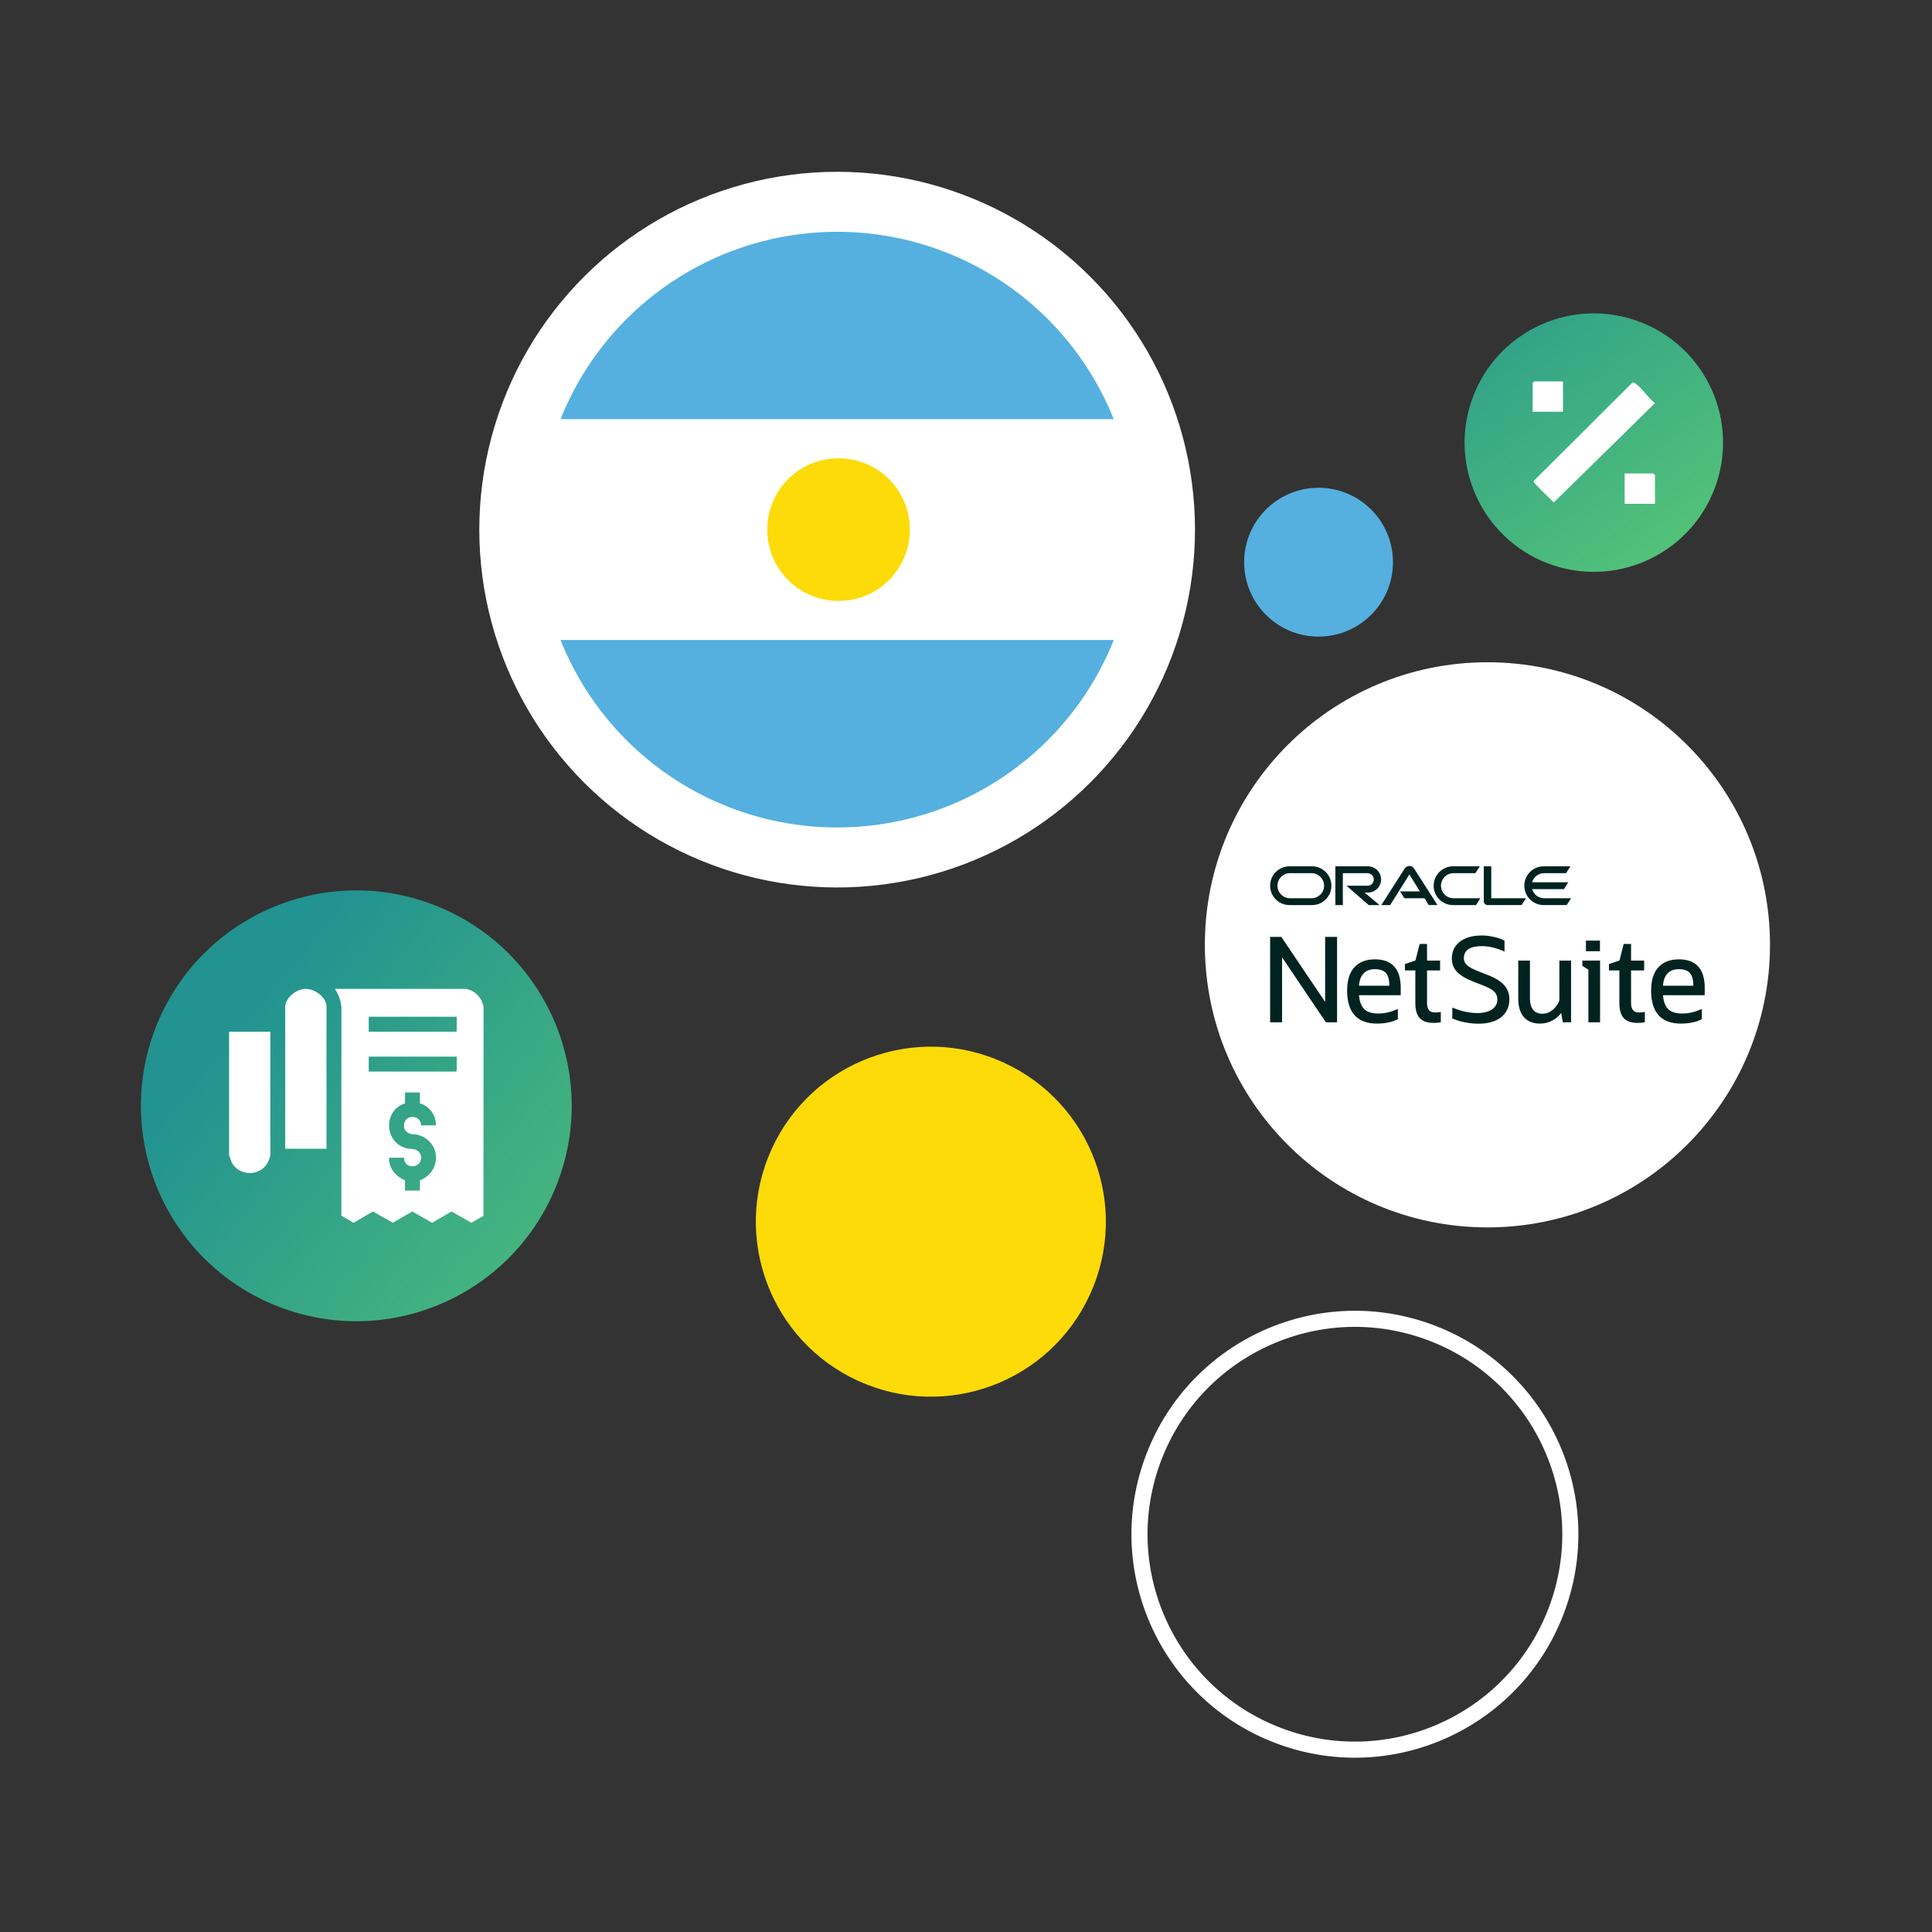 <?xml version="1.0" encoding="UTF-8"?> <svg xmlns="http://www.w3.org/2000/svg" xmlns:xlink="http://www.w3.org/1999/xlink" id="Capa_1" version="1.1" viewBox="0 0 1200 1199.996"><rect x="0" y="0" width="1200" height="1199.996" fill="#333333" stroke="none"/><defs><style> .st0 { fill: #fff; } .st1 { fill: #55b0df; } .st2, .st3 { fill: none; } .st4 { fill: #002320; } .st3 { stroke: #fff; stroke-miterlimit: 10; stroke-width: 10px; } .st5 { fill: #fcdb09; } .st6 { fill: url(#Degradado_sin_nombre_39); } .st7 { fill: url(#Degradado_sin_nombre_391); } .st8 { clip-path: url(#clippath); } </style><linearGradient id="Degradado_sin_nombre_39" data-name="Degradado sin nombre 39" x1="133.047" y1="614.82" x2="721.426" y2="1094.926" gradientTransform="translate(783.165 234.023) rotate(68.993)" gradientUnits="userSpaceOnUse"><stop offset=".033" stop-color="#229390"></stop><stop offset="1" stop-color="#93ff5a"></stop></linearGradient><linearGradient id="Degradado_sin_nombre_391" data-name="Degradado sin nombre 39" x1="877.803" y1="127.611" x2="1236.813" y2="599.168" gradientTransform="translate(891.717 -747.792) rotate(68.993)" xlink:href="#Degradado_sin_nombre_39"></linearGradient><clipPath id="clippath"><circle class="st2" cx="519.97" cy="328.967" r="185"></circle></clipPath></defs><circle class="st3" cx="841.563" cy="952.938" r="133.771" transform="translate(-349.723 1396.962) rotate(-68.993)"></circle><circle class="st5" cx="578.174" cy="758.821" r="108.689" transform="translate(-352.072 970.335) rotate(-65.505)"></circle><circle class="st6" cx="221.308" cy="686.84" r="133.771" transform="translate(-499.217 647.222) rotate(-68.993)"></circle><circle class="st1" cx="818.978" cy="349.187" r="46.224" transform="translate(19.389 740.742) rotate(-49.183)"></circle><g><circle class="st0" cx="923.868" cy="586.852" r="175.508"></circle><g><path class="st4" d="M959.128,557.916c-3.558,0-6.562-2.399-7.498-5.675h19.772l2.731-4.244h-22.509c.93-3.292,3.934-5.675,7.498-5.675h13.58l2.715-4.244h-16.605c-6.643,0-12.03,5.381-12.03,12.051s5.386,12.03,12.03,12.03h14.288l2.715-4.244h-16.687ZM902.495,562.16h14.288l2.715-4.244h-16.665c-4.325,0-7.808-3.498-7.808-7.786s3.477-7.786,7.808-7.786h13.564l2.753-4.266h-16.627c-6.649,0-12.051,5.381-12.051,12.051s5.403,12.03,12.051,12.03M814.62,557.916h-13.374c-4.309,0-7.786-3.498-7.786-7.786s3.477-7.786,7.786-7.786h13.357c4.309,0,7.808,3.477,7.808,7.786s-3.477,7.786-7.808,7.786M800.952,562.16h13.999c6.649,0,12.008-5.381,12.008-12.03s-5.365-12.051-12.03-12.051h-13.978c-6.665,0-12.051,5.381-12.051,12.051s5.381,12.03,12.051,12.03ZM849.675,554.379c4.516,0,8.14-3.645,8.14-8.14s-3.624-8.156-8.14-8.156h-20.251v24.081h4.636v-19.816h15.321c2.155,0,3.896,1.741,3.896,3.89s-1.741,3.912-3.896,3.912h-13.042l13.831,12.03h6.709l-9.277-7.786h2.111M926.244,557.921v-19.837h-4.636v21.78c0,.598.25,1.181.686,1.594.435.457,1.055.702,1.676.702h21.1l2.753-4.244h-21.573l-.005.005ZM869.594,553.677h12.34l-6.524-10.517-11.97,19.005h-5.468l14.576-22.819c.62-.93,1.698-1.491,2.856-1.491s2.193.539,2.818,1.447l14.62,22.857h-5.446l-2.568-4.244h-12.509l-2.731-4.244.005.005Z"></path><g><polygon class="st4" points="823.068 622.294 795.954 582.079 795.837 581.905 788.904 581.905 788.904 634.984 796.308 634.984 796.308 594.595 823.421 634.81 823.538 634.984 830.472 634.984 830.472 581.905 823.068 581.905 823.068 622.294"></polygon><path class="st4" d="M853.953,595.859c-5.506,0-9.815,1.69-12.81,5.025-3.012,3.416-4.414,8.047-4.414,14.575,0,6.588,1.558,11.685,4.636,15.152,3.132,3.426,7.778,5.164,13.812,5.164,2.648,0,5.121-.245,7.349-.727,2.291-.49,4.148-1.161,5.517-1.992l.426-.264-.24-.239v-5.912l-.556.251c-1.975.893-3.934,1.562-5.821,1.989-1.883.424-3.911.639-6.028.639-3.761,0-6.62-.931-8.497-2.764-1.824-1.824-2.913-4.718-3.236-8.606h25.935v-4.564c0-11.763-5.407-17.727-16.072-17.727ZM860.854,604.421c1.367,1.587,2.083,4.221,2.131,7.835h-18.891c.236-3.286,1.158-5.82,2.744-7.538,1.689-1.824,4.083-2.749,7.119-2.749h.003c3.219,0,5.538.823,6.895,2.452Z"></path><path class="st4" d="M892.903,628.802c-.517.048-1.062.072-1.62.072-3.315,0-4.927-1.895-4.927-5.793v-20.319h8.128v-6.11h-8.128v-10.357h-4.585l-2.611,10.302-6.537,2.179v3.986h6.473l-.003,20.396c0,4.111.905,7.2,2.693,9.187,1.848,1.992,4.704,3.002,8.49,3.002.771,0,1.506-.025,2.183-.074.728-.049,1.45-.149,2.143-.297l.311-.067v-6.366l-.434.045c-.485.049-1.019.123-1.575.216Z"></path><path class="st4" d="M923.942,605.525l-5.535-2.155c-3.444-1.37-5.872-2.677-7.218-3.885-1.316-1.18-1.955-2.567-1.955-4.239,0-5.107,3.706-7.59,11.33-7.59,4.051,0,8.548,1.054,13.367,3.132l.55.237v-6.731l-.206-.112c-1.798-.974-3.988-1.737-6.499-2.268-2.508-.579-4.982-.872-7.355-.872-5.723,0-10.303,1.286-13.618,3.822-3.349,2.562-5.047,6.103-5.047,10.527,0,3.103,1.05,5.854,3.129,8.18,2.092,2.238,5.529,4.303,10.216,6.138l5.541,2.157c3.583,1.37,6.078,2.721,7.418,4.017,1.304,1.255,1.966,2.877,1.966,4.821,0,2.672-1.073,4.707-3.284,6.224-2.177,1.527-5.272,2.301-9.195,2.301-4.724,0-9.755-1.079-14.953-3.206l-.543-.222v6.242l-.511.255.728.348c1.229.587,2.725,1.127,4.45,1.604,1.738.484,3.618.875,5.589,1.162,2.015.289,3.969.436,5.809.436,6.057,0,10.833-1.335,14.199-3.968,3.441-2.704,5.186-6.512,5.186-11.316,0-3.346-1.075-6.242-3.187-8.6-2.043-2.386-5.532-4.553-10.369-6.441Z"></path><path class="st4" d="M968.553,621.426c-.979,2.481-2.453,4.506-4.383,6.02-1.886,1.473-3.934,2.22-6.086,2.22-2.55,0-4.503-.821-5.808-2.442-1.326-1.647-1.998-4.056-1.998-7.162v-23.411h-7.261v23.627c0,4.965,1.17,8.827,3.481,11.481,2.371,2.665,5.737,4.016,10.005,4.016,2.782,0,5.386-.645,7.737-1.917,2.125-1.125,3.946-2.694,5.421-4.673l1.044,5.798h5.11v-38.332h-7.261v24.774Z"></path><polygon class="st4" points="982.835 599.926 986.576 602.298 986.576 634.984 993.837 634.984 993.837 596.652 982.835 596.652 982.835 599.926"></polygon><rect class="st4" x="985.065" y="584.218" width="8.701" height="6.613"></rect><path class="st4" d="M1019.633,628.802c-.517.048-1.062.072-1.62.072-3.315,0-4.927-1.895-4.927-5.793v-20.319h8.126v-6.11h-8.126v-10.357h-4.585l-2.611,10.302-6.539,2.179v3.986h6.474v20.396c0,4.111.905,7.2,2.693,9.187,1.848,1.992,4.704,3.002,8.49,3.002.771,0,1.506-.025,2.183-.074.728-.049,1.45-.149,2.143-.297l.311-.067v-6.366l-.434.044c-.488.049-1.024.123-1.578.216Z"></path><path class="st4" d="M1058.836,613.586c0-11.763-5.407-17.727-16.072-17.727-5.507,0-9.815,1.69-12.808,5.025-3.013,3.415-4.416,8.046-4.416,14.575,0,6.59,1.558,11.687,4.633,15.152,3.132,3.426,7.778,5.164,13.812,5.164,2.648,0,5.121-.245,7.349-.727,2.293-.49,4.149-1.161,5.517-1.993l.189-.118v-6.297l-.556.251c-1.975.893-3.934,1.562-5.821,1.989-1.883.424-3.911.639-6.028.639-3.761,0-6.62-.931-8.497-2.764-1.824-1.824-2.911-4.719-3.235-8.606h25.934v-4.564ZM1032.9,612.257c.232-3.28,1.155-5.815,2.745-7.538,1.689-1.824,4.083-2.749,7.119-2.749h.003c3.219,0,5.538.823,6.895,2.452,1.367,1.587,2.083,4.221,2.131,7.835h-18.893Z"></path></g></g></g><g><path class="st0" d="M142.274,640.813h25.625v76.87c0,.801-1.302,3.866-1.793,4.7-4.927,8.388-17.074,8.207-22.039,0l-1.793-4.854v-76.716Z"></path><path class="st0" d="M289.077,614.21c5.864.66,10.576,5.824,11.266,11.603l-.062,129.392-7.499,4.277-12.332-7.001-12.058,7.001-12.332-7.001-12.058,7.001-12.332-7.001-12.061,7.009-7.574-4.428.025-129.573c-.372-4.078-1.848-7.859-4.025-11.279h81.043ZM283.674,631.533h-54.646v9.28h54.183l.463-.464v-8.816ZM283.674,656.28h-54.646v9.28h54.183l.463-.464v-8.816ZM260.828,678.552h-9.262v6.805c-13.139,3.988-13.21,23.166-.166,27.543,2.237.751,4.3.571,6.363,1.048,1.308.303,3.193,1.94,3.537,3.262,2.178,8.359-10.128,10.074-10.352,1.865h-9.262c-.336,6.435,4.175,11.733,9.879,14.075v6.341h9.262v-6.341c14.387-5.775,12.996-25.509-2.661-28.577-.733-.144-1.554.029-2.354-.116-8.273-1.494-5.207-12.874,2.32-10.367,2.109.702,3.441,2.638,3.313,4.878h9.262c.332-5.996-4.077-12.153-9.879-13.611v-6.805Z"></path><path class="st0" d="M202.786,713.507h-25.625v-88.006c0-5.826,6.939-11.177,12.494-11.309,5.604-.133,13.131,5.073,13.131,11v88.316Z"></path></g><circle class="st7" cx="989.949" cy="274.914" r="80.263" transform="translate(378.431 1100.519) rotate(-68.993)"></circle><g><path class="st0" d="M1013.938,237.606c.873-.23,1.152.098,1.786.524,3.886,2.612,8.197,9.275,12.205,12.286l-62.779,61.597c-.774-.395-11.89-11.519-12.288-12.292-.249-.484-.419-.773,0-1.246l61.075-60.87Z"></path><polygon class="st0" points="970.797 236.911 970.797 255.756 951.958 255.756 951.958 237.853 952.9 236.911 970.797 236.911"></polygon><polygon class="st0" points="1027.941 312.918 1009.102 312.918 1009.102 294.073 1026.999 294.073 1027.941 295.016 1027.941 312.918"></polygon></g><g><circle class="st0" cx="519.97" cy="328.967" r="222.258" transform="translate(-80.319 464.027) rotate(-45)"></circle><g class="st8"><g><g><rect class="st1" x="342.738" y="123.412" width="356.232" height="137.037"></rect><rect class="st1" x="342.738" y="397.486" width="356.232" height="137.037"></rect><rect class="st0" x="342.738" y="260.449" width="356.232" height="137.037"></rect></g><path class="st5" d="M565.142,328.967c0,24.07-19.256,44.288-44.288,44.288-24.07,0-44.288-19.256-44.288-44.288,0-24.07,19.256-44.288,44.288-44.288,25.033,0,44.288,20.219,44.288,44.288Z"></path></g></g></g></svg> 